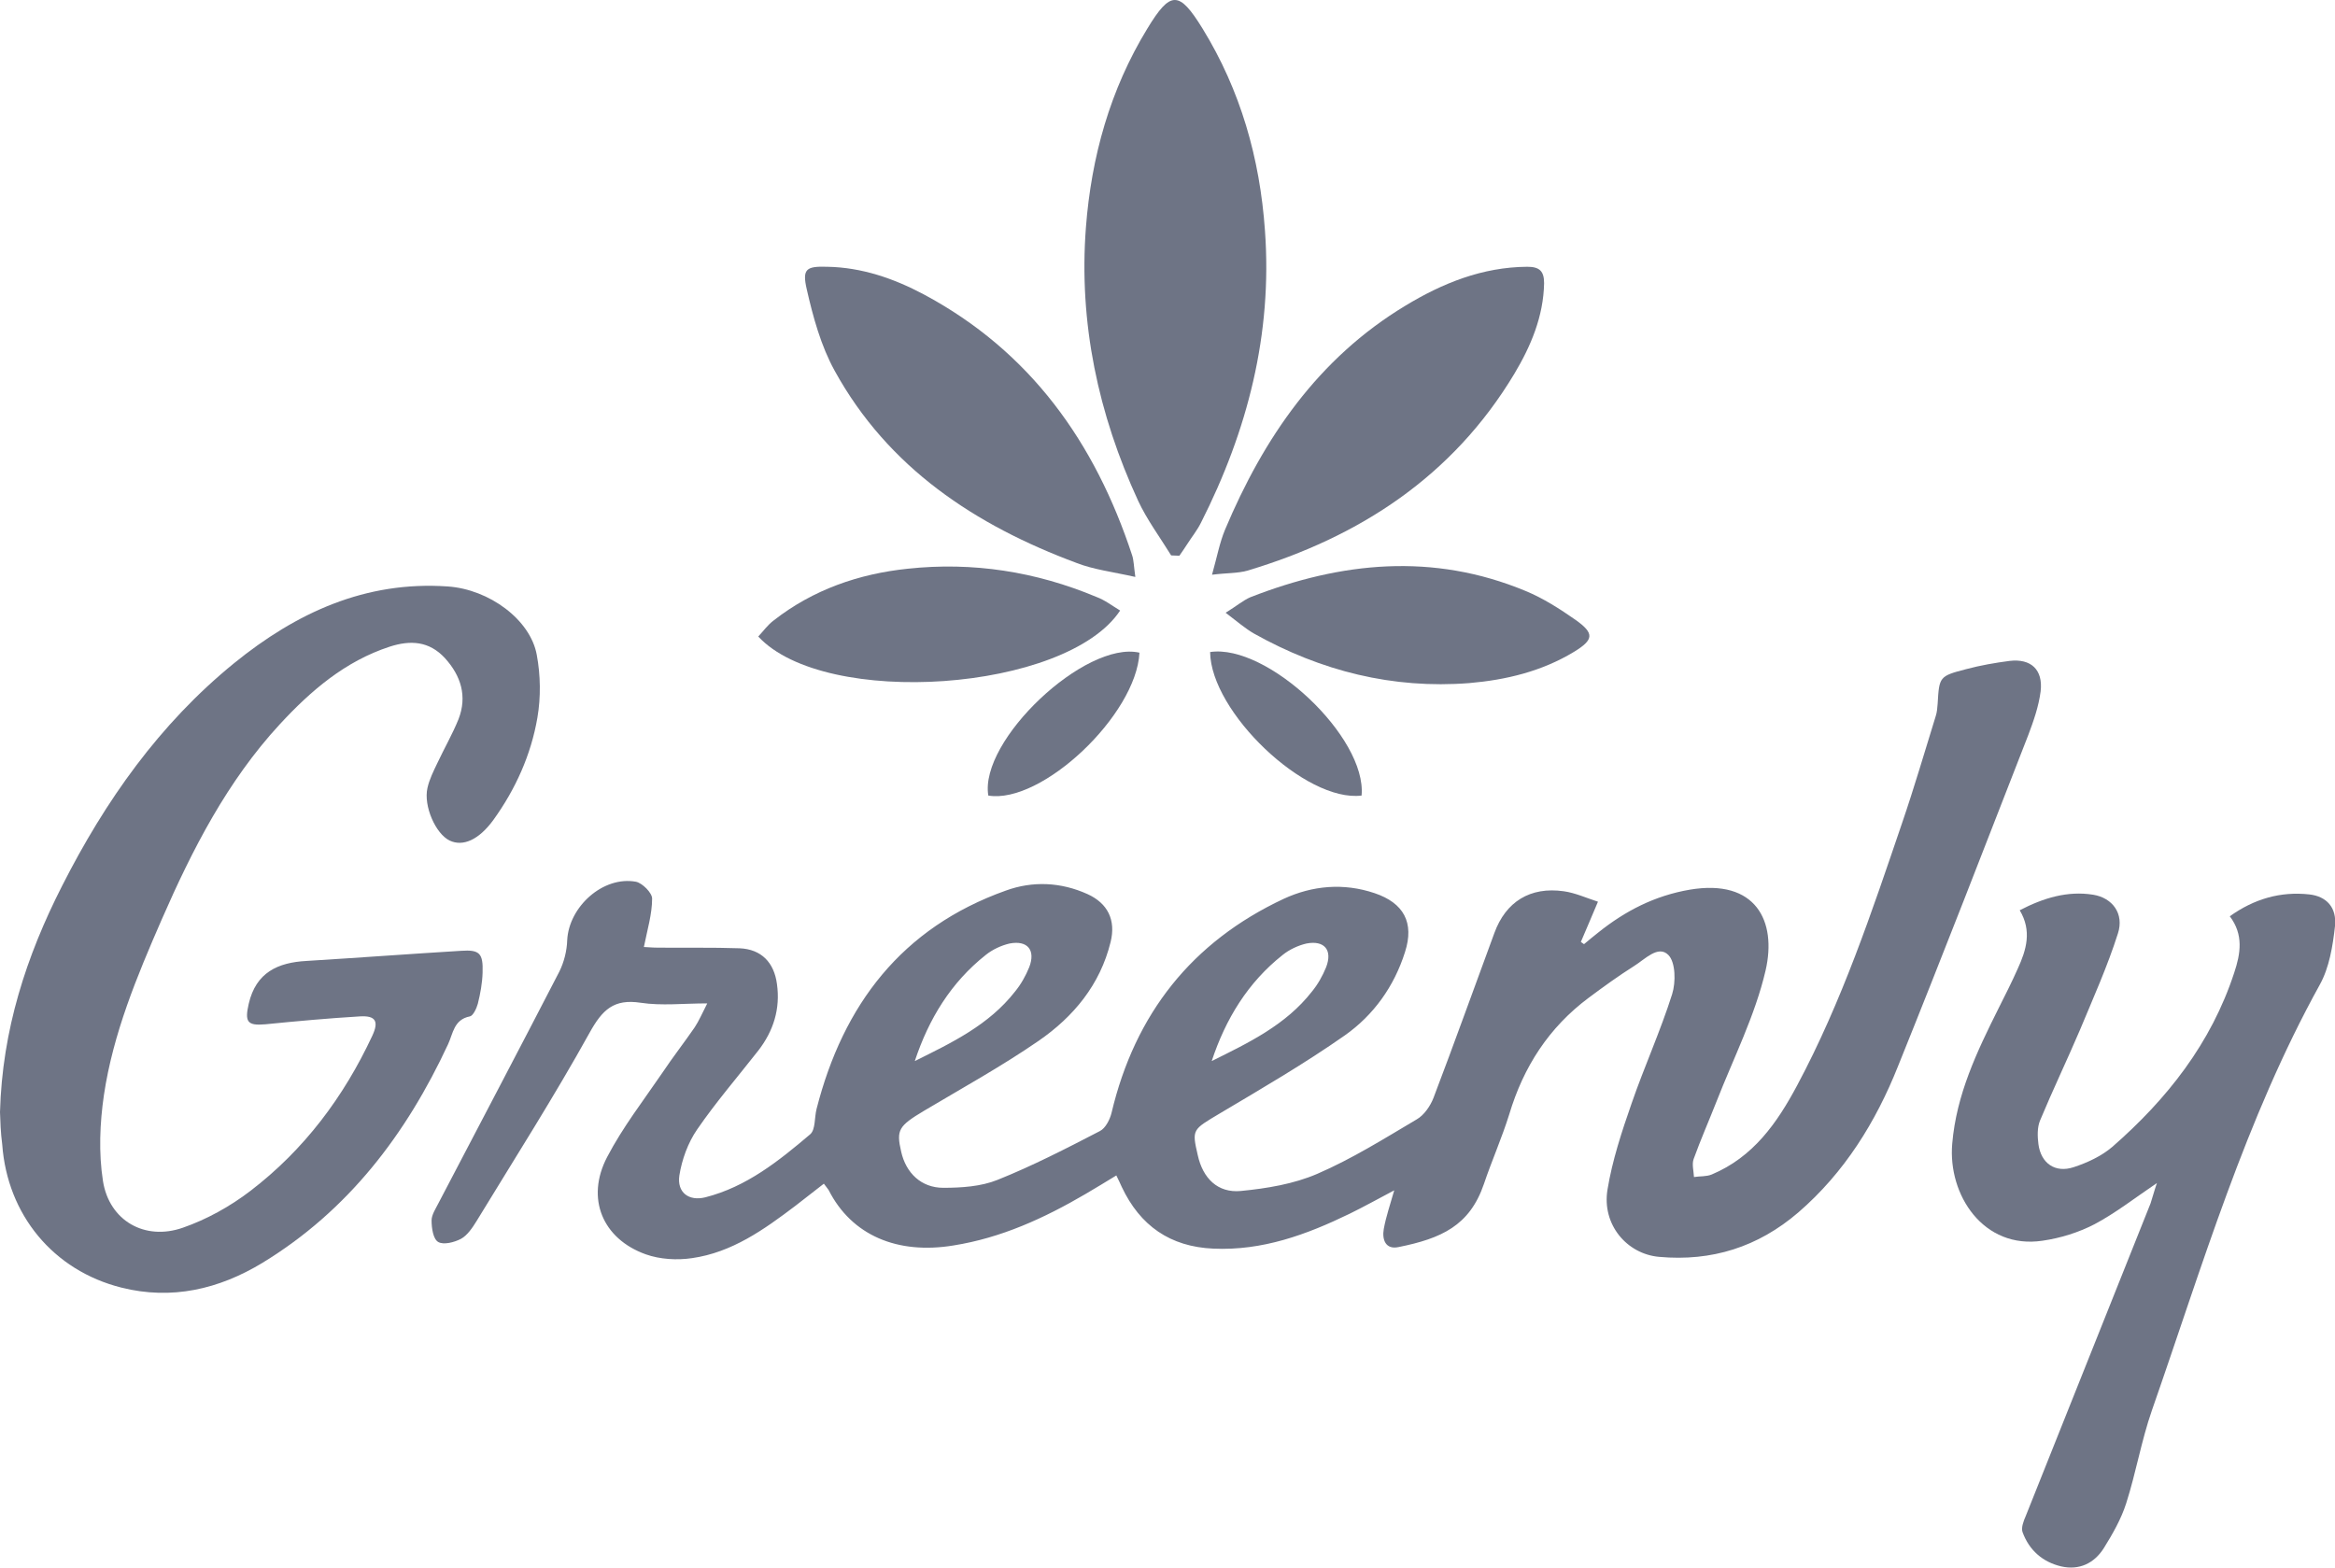 <?xml version="1.0" encoding="utf-8"?>
<!-- Generator: Adobe Illustrator 22.1.0, SVG Export Plug-In . SVG Version: 6.00 Build 0)  -->
<svg version="1.1" id="Layer_1" xmlns="http://www.w3.org/2000/svg" xmlns:xlink="http://www.w3.org/1999/xlink" x="0px" y="0px"
	 viewBox="0 0 736.9 494.8" style="enable-background:new 0 0 736.9 494.8;" xml:space="preserve">
<style type="text/css">
	.st0{fill:#6E7485;}
</style>
<g>
	<path class="st0" d="M0,351c0.7-25.9,8.3-49.2,19.6-71.4c13.6-26.8,30.7-51.1,54.3-70.3c19.6-15.9,41.4-26,67.4-24.2
		c13.1,0.9,26.1,10.5,28.1,21.6c1.2,6.4,1.3,13.4,0.2,19.8c-2,11.7-6.9,22.6-13.9,32.3c-4.6,6.3-9.6,8.5-13.8,6.5
		c-4.4-2.1-8.3-10.9-7-16.6c0.6-2.7,1.9-5.3,3.1-7.8c2.2-4.7,4.8-9.2,6.7-13.9c2.8-7.2,0.8-13.7-4.3-19.3c-5-5.4-10.9-5.7-17.4-3.6
		c-14.1,4.6-24.9,13.9-34.7,24.5c-16.6,18-27.6,39.5-37.3,61.7c-7.8,17.9-15.3,35.9-18.2,55.3c-1.3,8.9-1.7,18.3-0.3,27.2
		c2,12.5,13.2,18.9,25.2,14.7c7.5-2.6,14.9-6.7,21.3-11.6c17-13,29.5-29.7,38.5-49c2.1-4.5,1.1-6.4-3.9-6.1
		c-10,0.6-19.9,1.5-29.9,2.5c-5.7,0.5-6.5-0.8-5.2-6.5c2.3-9.9,9.2-13,18.2-13.5c16.3-1,32.5-2.2,48.8-3.2c5.9-0.4,7,0.8,6.8,6.9
		c-0.1,3.3-0.7,6.6-1.5,9.8c-0.4,1.5-1.5,3.8-2.5,4c-5.1,1-5.3,5.4-6.9,8.8c-13.2,28.4-31.5,52.5-58.6,69
		c-13.7,8.3-28.6,11.8-44.5,7.8c-21.5-5.4-36-23-37.6-45.2C0.2,357.5,0.1,353.9,0,351z"/>
	<path class="st0" d="M680.7,373.4c-7.1,4.8-13.1,9.5-19.7,13c-5,2.6-10.8,4.4-16.4,5.2c-18.7,2.8-29.9-14.5-28.5-30.6
		c1.3-15.5,7.8-29.1,14.6-42.7c2.1-4.2,4.2-8.3,6.1-12.6c2.7-5.9,4.5-11.9,0.6-18.4c7.5-3.9,15.1-6.2,23.2-4.9c6.1,1,9.8,6,7.8,12.2
		c-3.3,10.4-7.8,20.4-12,30.5c-4.1,9.6-8.6,19-12.6,28.6c-0.9,2.2-0.8,5-0.5,7.4c0.8,6.1,5.3,9.2,11.1,7.3c4.3-1.4,8.8-3.5,12.2-6.4
		c17.3-15.1,31.2-32.7,38.5-55c2-6,3-12-1.4-17.8c7.7-5.5,16-7.9,25.1-6.9c5.4,0.6,8.7,4.1,8.1,10c-0.7,6.3-1.8,13.1-4.8,18.5
		c-23.5,42.5-37.1,88.9-53,134.4c-3.3,9.5-5,19.6-8.1,29.3c-1.6,5-4.3,9.7-7.1,14.2c-3,4.7-7.7,7-13.4,5.7
		c-5.9-1.4-10.1-5.1-12.2-10.8c-0.5-1.4,0.3-3.5,1-5.1c13.1-32.9,26.3-65.8,39.4-98.7C679.3,378,679.8,376,680.7,373.4z"/>
	<path class="st0" d="M369.6,175.3c-3.5-5.7-7.6-11.2-10.4-17.2c-12.6-27.3-18.8-56.2-16.5-86.3c1.7-22.2,7.6-43.5,19.4-62.8
		c7.3-12,10-12,17.4,0c12,19.5,18.1,41,19.7,63.7c2.4,32.7-5.5,63.3-20.2,92.3c-1.2,2.4-2.9,4.5-4.3,6.7c-0.8,1.3-1.7,2.5-2.5,3.7
		C371.2,175.4,370.4,175.3,369.6,175.3z"/>
	<path class="st0" d="M358.3,182.1c-7.1-1.6-13.1-2.3-18.5-4.4c-32-11.9-59.5-30-76.4-60.7c-4.3-7.8-6.8-16.9-8.8-25.7
		c-1.5-6.5-0.1-7.3,6.5-7.1c10.9,0.2,21,3.7,30.4,8.7c33.7,18,54.1,46.8,65.8,82.4C357.8,176.8,357.8,178.5,358.3,182.1z"/>
	<path class="st0" d="M382.5,181.4c1.6-5.7,2.4-10.1,4.1-14.2c12.2-29,29.4-54.1,56.9-70.7c11.7-7.1,24.3-12.2,38.5-12.3
		c3.9,0,5.3,1.4,5.3,5.2c-0.2,10.5-4.2,19.9-9.4,28.6c-19.4,32.3-48.8,51.5-84.2,62.1C390.5,181,387.3,180.8,382.5,181.4z"/>
	<path class="st0" d="M353.5,192.7c-16.9,25.6-93.1,31-114.2,8.2c1.6-1.7,3-3.7,4.9-5.1c12.4-9.7,26.9-14.7,42.3-16.3
		c20.5-2.2,40.4,0.9,59.5,8.9C348.7,189.4,351,191.2,353.5,192.7z"/>
	<path class="st0" d="M386.8,193.4c3.4-2.1,5.5-3.9,7.8-4.9c28.7-11.2,57.6-14.1,86.8-2c5.6,2.3,10.9,5.7,15.9,9.2
		c5.9,4.2,5.7,6.2-0.5,10c-10.2,6.2-21.5,8.9-33.1,9.9c-24.2,1.9-46.8-3.8-67.9-15.6C393,198.4,390.5,196.2,386.8,193.4z"/>
	<path class="st0" d="M311.9,251.1c-2.9-17.4,30.6-49,47.7-45.1C358.6,225.7,328.7,253.9,311.9,251.1z"/>
	<path class="st0" d="M429.7,251.1c-17.7,2.2-47.6-26.4-47.8-45.3C399.9,203.1,431.4,232.7,429.7,251.1z"/>
	<path class="st0" d="M634.2,208.6c-4.6,0.6-9.2,1.4-13.7,2.6c-8.5,2.2-8.5,2.4-9,10.9c-0.1,1.3-0.2,2.7-0.6,3.9
		c-3.5,11.3-6.8,22.6-10.6,33.7c-9.6,28.2-19,56.4-33.1,82.8c-6.4,12-13.9,22.7-27,28.2c-1.7,0.7-3.7,0.5-5.6,0.8
		c-0.1-1.9-0.7-4.1-0.1-5.7c2.2-6.1,4.8-12,7.2-18.1c5.4-13.8,12.2-27.2,15.5-41.4c3.6-15.6-3.1-29-23.9-25.5
		c-11.1,1.9-20.4,6.7-29,13.6c-1.5,1.2-3,2.4-4.4,3.6c-0.3-0.2-0.7-0.5-1-0.7c1.7-3.9,3.3-7.8,5.4-12.7c-3.7-1.2-7.2-2.8-10.8-3.3
		c-10.6-1.5-18.3,3.3-21.9,13.2c-6.4,17.3-12.6,34.7-19.2,52c-1,2.6-3,5.5-5.3,6.8c-10.3,6.1-20.5,12.5-31.4,17.2
		c-7.4,3.2-15.9,4.6-24.1,5.4c-7.3,0.7-12-4-13.6-11.3c-1.9-8.2-1.7-8,7-13.2c13.3-7.9,26.7-15.7,39.4-24.6
		c9.1-6.4,15.6-15.5,19-26.3c3-9.3-0.4-15.5-9.6-18.6c-9.8-3.3-19.6-2.4-28.7,1.8c-29,13.6-46.9,36.3-54.3,67.5
		c-0.5,2.1-1.9,4.9-3.7,5.8c-10.6,5.5-21.3,11-32.3,15.4c-5.2,2.1-11.4,2.5-17.1,2.5c-7,0-11.8-4.7-13.3-11.4
		c-1.6-6.9-0.8-8.1,7.2-12.9c12.1-7.2,24.6-14.1,36.2-22.1c11-7.6,19.4-17.7,22.7-31.2c1.7-6.9-0.9-12.2-7.3-15.1
		c-8.4-3.8-17.3-4.2-25.8-1.1c-32.8,11.7-51.3,36-59.7,68.9c-0.7,2.7-0.3,6.5-2,8c-9.9,8.4-20.1,16.6-33.1,19.9
		c-5.2,1.3-9-1.5-8.2-6.9c0.8-5,2.7-10.3,5.6-14.5c5.9-8.6,12.8-16.6,19.3-24.9c4.8-6.2,7-13.2,5.9-21c-0.9-6.8-4.9-11-11.8-11.3
		c-8.6-0.3-17.3-0.1-26-0.2c-1.7,0-3.4-0.2-4.2-0.2c1.1-5.5,2.6-10.4,2.6-15.3c0-1.8-3.1-4.9-5.1-5.3c-10.4-1.9-21.2,7.9-21.7,18.5
		c-0.1,3.3-1,6.9-2.5,9.9c-12.6,24.4-25.4,48.7-38.1,73c-0.9,1.8-2.2,3.7-2.2,5.5c0,2.4,0.5,5.9,2.1,6.8c1.7,1,5.1,0.1,7.2-1
		c2-1.1,3.6-3.5,4.9-5.6c12-19.7,24.5-39.3,35.7-59.5c4-7.2,7.6-10.7,16.1-9.4c6.6,1,13.4,0.2,21,0.2c-1.6,3.1-2.6,5.5-4,7.6
		c-3.3,4.8-6.9,9.4-10.1,14.2c-6,8.8-12.6,17.3-17.5,26.7c-6.8,13-1.5,25.8,12.2,30.7c4.5,1.6,9.9,1.9,14.6,1.2
		c12.6-1.8,22.7-9,32.6-16.5c3-2.3,5.9-4.6,9-7c0.7,1,1.2,1.5,1.5,2c7.3,14.4,21.8,20.4,39.4,17.5c15.1-2.4,28.6-8.6,41.6-16.2
		c3.2-1.9,6.4-3.8,9.8-5.9c0.7,1.5,1.3,2.6,1.7,3.6c5.8,12.3,15.3,18.9,28.9,19.5c15.5,0.7,29.4-4.4,43-11c4.5-2.2,9-4.7,14.1-7.4
		c-1.3,4.6-2.6,8.3-3.3,12.2c-0.6,3.4,0.6,6.6,4.7,5.7c13.4-2.7,22.4-6.7,26.9-19.9c2.5-7.4,5.7-14.6,8-22
		c4.5-15,12.5-27.4,25.1-36.8c4.7-3.5,9.4-6.9,14.3-10c3.4-2.1,7.6-6.7,10.8-3.5c2.3,2.3,2.4,8.6,1.2,12.4
		c-3.7,11.7-8.8,22.9-12.8,34.5c-3.1,8.9-6.1,18-7.6,27.2c-1.8,11,6.1,20.3,16.3,21.2c16.6,1.5,31.2-3.1,43.9-14
		c14.6-12.6,24.5-28.6,31.5-46.2c14-34.7,27.5-69.6,41.1-104.5c1.7-4.5,3.3-9.1,3.9-13.8C644.8,211.4,641,207.8,634.2,208.6z
		 M404.8,301.4c2.1-1.7,4.9-3,7.5-3.6c5.7-1.1,8.3,2.1,6.2,7.5c-1.1,2.7-2.6,5.4-4.5,7.7c-8.2,10.5-19.9,16.1-31.6,21.9
		C386.8,321.6,393.8,310.1,404.8,301.4z M311.1,301.4c2.1-1.7,4.9-3,7.5-3.6c5.7-1.1,8.3,2.1,6.2,7.5c-1.1,2.7-2.6,5.4-4.5,7.7
		c-8.2,10.5-19.9,16.1-31.6,21.9C293.1,321.6,300.1,310.1,311.1,301.4z"/>
</g>
</svg>
